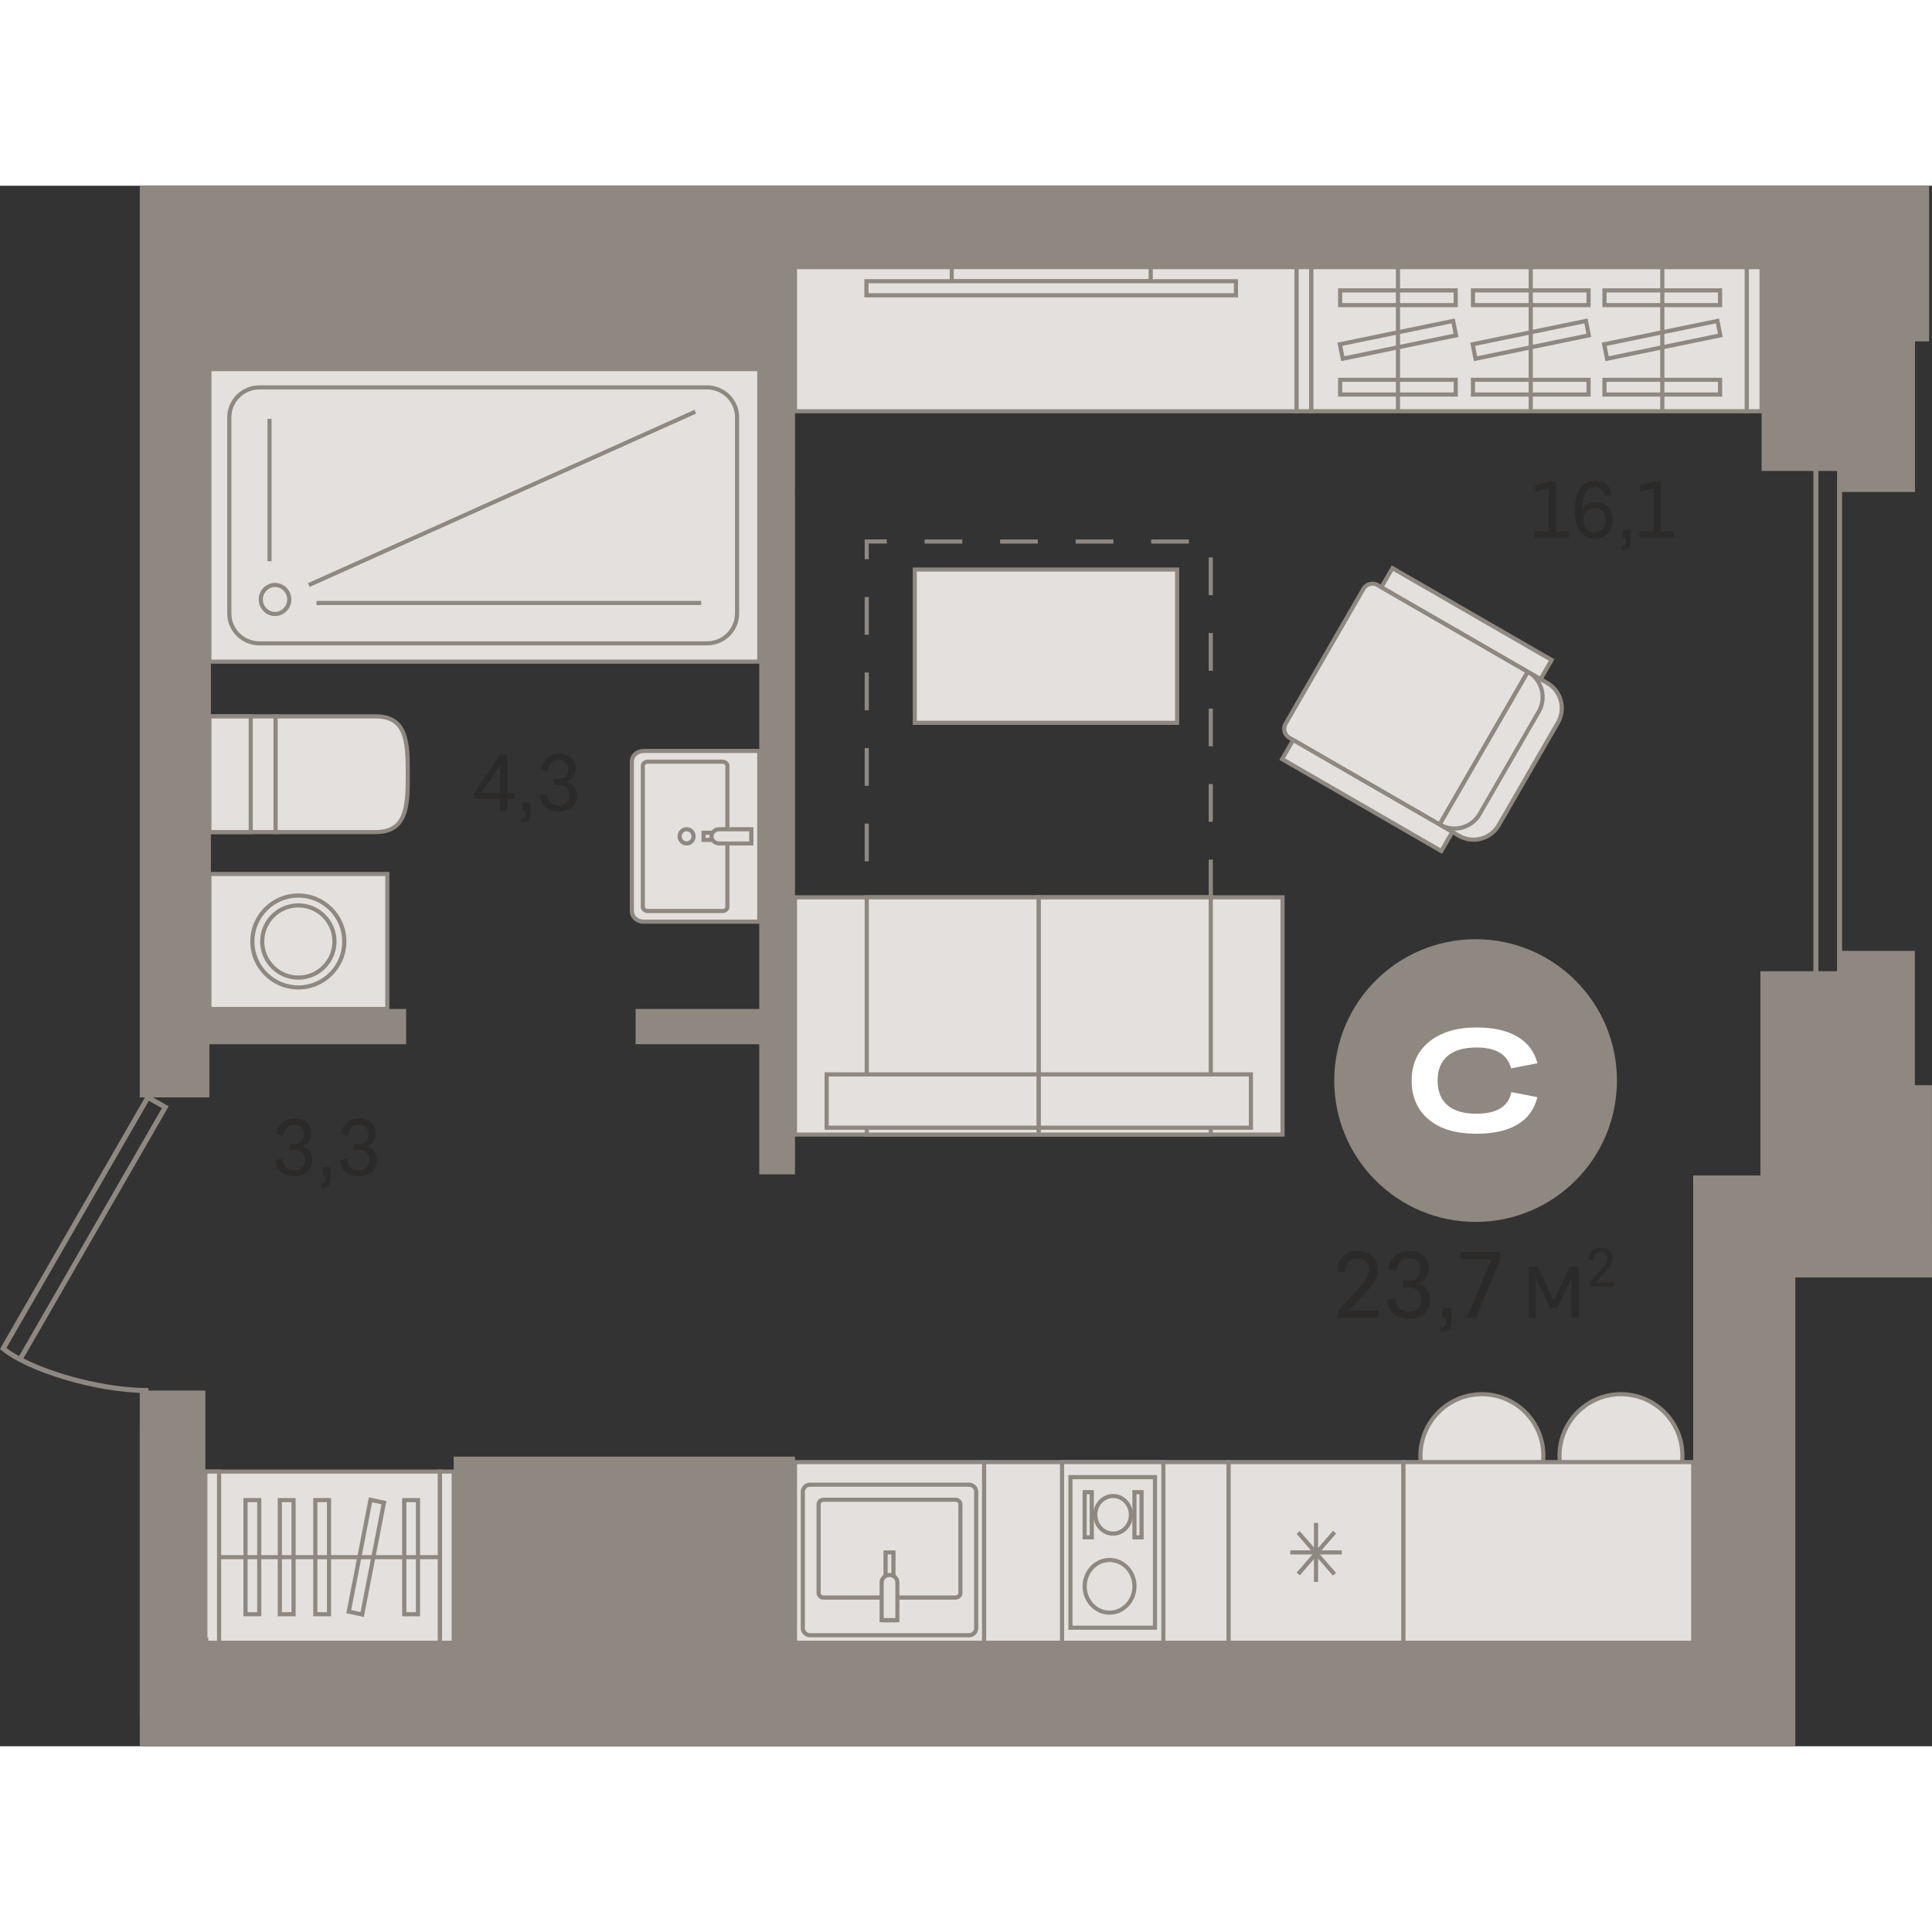 <?xml version="1.0" encoding="utf-8"?>
<!-- Generator: Adobe Illustrator 24.1.2, SVG Export Plug-In . SVG Version: 6.00 Build 0)  -->
<svg version="1.1" id="Слой_1" xmlns="http://www.w3.org/2000/svg" xmlns:xlink="http://www.w3.org/1999/xlink" x="0px" y="0px"
	 viewBox="0 0 4334.2 3500.8" style="enable-background:new 0 0 4334.2 3500.8;" xml:space="preserve" width="200" height="200">
<rect x="0" y="0" width="4334.2" height="3500.8" fill="#333333" stroke="none"/>
<g>
	<rect x="2941.5" y="182.6" style="fill-rule:evenodd;clip-rule:evenodd;fill:#E3E0DD;" width="977.4" height="323.3"/>
	<path style="fill-rule:evenodd;clip-rule:evenodd;fill:#8F8880;" d="M2946.1,501.2h968.1v-314h-968.1V501.2L2946.1,501.2z
		 M3923.5,510.5h-986.6V177.9h986.6V510.5z"/>
	<rect x="3918.9" y="182.6" style="fill-rule:evenodd;clip-rule:evenodd;fill:#E3E0DD;" width="33" height="323.3"/>
	<path style="fill-rule:evenodd;clip-rule:evenodd;fill:#8F8880;" d="M3923.5,501.3h23.7V187.2h-23.7V501.3L3923.5,501.3z
		 M3956.5,510.5h-42.3V177.9h42.3V510.5z"/>
	<rect x="2908.5" y="182.6" style="fill-rule:evenodd;clip-rule:evenodd;fill:#E3E0DD;" width="33" height="323.3"/>
	<path style="fill-rule:evenodd;clip-rule:evenodd;fill:#8F8880;" d="M2913.1,501.3h23.7V187.2h-23.7V501.3L2913.1,501.3z
		 M2946.1,510.5h-42.3V177.9h42.3V510.5z"/>
	<rect x="3304.4" y="234.8" style="fill-rule:evenodd;clip-rule:evenodd;fill:#E3E0DD;" width="259.3" height="33"/>
	<path style="fill-rule:evenodd;clip-rule:evenodd;fill:#8F8880;" d="M3309.1,263.2h250v-23.8h-250V263.2L3309.1,263.2z
		 M3568.4,272.4h-268.6v-42.3h268.6V272.4z"/>
	<rect x="3599.5" y="234.8" style="fill-rule:evenodd;clip-rule:evenodd;fill:#E3E0DD;" width="259.3" height="33"/>
	<path style="fill-rule:evenodd;clip-rule:evenodd;fill:#8F8880;" d="M3604.1,263.2h250v-23.8h-250V263.2L3604.1,263.2z
		 M3863.4,272.4h-268.6v-42.3h268.6V272.4z"/>
	<rect x="3006.5" y="234.8" style="fill-rule:evenodd;clip-rule:evenodd;fill:#E3E0DD;" width="259.3" height="33"/>
	<path style="fill-rule:evenodd;clip-rule:evenodd;fill:#8F8880;" d="M3011.1,263.2h250v-23.8h-250V263.2L3011.1,263.2z
		 M3270.4,272.4h-268.6v-42.3h268.6V272.4z"/>
	<rect x="3304.4" y="435.3" style="fill-rule:evenodd;clip-rule:evenodd;fill:#E3E0DD;" width="259.3" height="33"/>
	<path style="fill-rule:evenodd;clip-rule:evenodd;fill:#8F8880;" d="M3309.1,463.7h250v-23.8h-250V463.7L3309.1,463.7z M3568.4,473
		h-268.6v-42.2h268.6V473z"/>
	<rect x="3599.5" y="435.3" style="fill-rule:evenodd;clip-rule:evenodd;fill:#E3E0DD;" width="259.3" height="33"/>
	<path style="fill-rule:evenodd;clip-rule:evenodd;fill:#8F8880;" d="M3604.1,463.7h250v-23.8h-250V463.7L3604.1,463.7z M3863.4,473
		h-268.6v-42.2h268.6V473z"/>
	<rect x="3006.5" y="435.3" style="fill-rule:evenodd;clip-rule:evenodd;fill:#E3E0DD;" width="259.3" height="33"/>
	<path style="fill-rule:evenodd;clip-rule:evenodd;fill:#8F8880;" d="M3011.1,463.7h250v-23.8h-250V463.7L3011.1,463.7z M3270.4,473
		h-268.6v-42.2h268.6V473z"/>
	<polygon style="fill-rule:evenodd;clip-rule:evenodd;fill:#E3E0DD;" points="3303.8,355.6 3310.2,388 3564.4,335.6 3557.9,303.3 	
		"/>
	<path style="fill-rule:evenodd;clip-rule:evenodd;fill:#8F8880;" d="M3309.2,359.2l4.6,23.3l245.1-50.5l-4.6-23.3L3309.2,359.2
		L3309.2,359.2z M3306.6,393.5l-8.3-41.5l263.2-54.2l8.3,41.4L3306.6,393.5z"/>
	<polygon style="fill-rule:evenodd;clip-rule:evenodd;fill:#E3E0DD;" points="3598.8,355.6 3605.3,388 3859.4,335.6 3853,303.3 	"/>
	<path style="fill-rule:evenodd;clip-rule:evenodd;fill:#8F8880;" d="M3604.3,359.2l4.6,23.3L3854,332l-4.6-23.3L3604.3,359.2
		L3604.3,359.2z M3601.6,393.5l-8.3-41.5l263.2-54.2l8.3,41.4L3601.6,393.5z"/>
	<polygon style="fill-rule:evenodd;clip-rule:evenodd;fill:#E3E0DD;" points="3005.9,355.6 3012.3,388 3266.4,335.6 3260,303.3 	"/>
	<path style="fill-rule:evenodd;clip-rule:evenodd;fill:#8F8880;" d="M3011.3,359.2l4.6,23.3L3261,332l-4.6-23.3L3011.3,359.2
		L3011.3,359.2z M3008.7,393.5l-8.3-41.5l263.2-54.2l8.3,41.4L3008.7,393.5z"/>
	<rect x="3429.4" y="182.6" style="fill-rule:evenodd;clip-rule:evenodd;fill:#8F8880;" width="9.3" height="323.3"/>
	<rect x="3724.5" y="182.6" style="fill-rule:evenodd;clip-rule:evenodd;fill:#8F8880;" width="9.3" height="323.3"/>
	<rect x="3131.5" y="182.6" style="fill-rule:evenodd;clip-rule:evenodd;fill:#8F8880;" width="9.3" height="323.3"/>
	<path style="fill-rule:evenodd;clip-rule:evenodd;fill:#E3E0DD;" d="M3362.3,1434.2l132.6-229.7c18-31.2,7.3-71.2-23.9-89.2
		l-0.6-0.3l-42.9-24.7l-197.9,342.8l42.8,24.7l0.6,0.3C3304.3,1476.2,3344.2,1465.5,3362.3,1434.2z"/>
	<path style="fill-rule:evenodd;clip-rule:evenodd;fill:#8F8880;" d="M3235.9,1431.4l38.8,22.5c14.6,8.4,31,10.6,46.6,6.4
		c15.7-4.2,28.7-14.2,36.9-28.3l4,2.3l-4-2.3l132.6-229.7c8.1-14,10.3-30.4,6.1-46.1c-4.2-15.6-14.2-28.7-28.3-36.8l-39.4-22.8
		L3235.9,1431.4L3235.9,1431.4z M3305.6,1471.6c-12.1,0-24.1-3.2-34.8-9.4l-47.4-27.4l2.3-4l200.2-346.8l46.8,27.1
		c16.8,9.7,28.3,24.7,33.2,42.8c4.8,18,2.3,36.9-7,53.1l-132.6,229.7c-9.4,16.2-24.4,27.7-42.5,32.6
		C3317.8,1470.8,3311.7,1471.6,3305.6,1471.6z"/>
	<path style="fill-rule:evenodd;clip-rule:evenodd;fill:#E3E0DD;" d="M3427.5,1090.3l-197.9,342.8l-336.7-194.4
		c-11.3-6.5-15.2-20.9-8.6-32.2l174.3-301.9c6.5-11.3,20.9-15.2,32.2-8.7L3427.5,1090.3z"/>
	<path style="fill-rule:evenodd;clip-rule:evenodd;fill:#8F8880;" d="M3079.1,897.3c-1.6,0-3.3,0.2-4.9,0.7c-4.9,1.3-9,4.4-11.6,8.9
		l-174.3,302c-2.5,4.3-3.2,9.5-1.9,14.4c1.3,4.9,4.5,9,8.8,11.5l332.7,192l193.3-334.8l-332.7-192.1
		C3085.6,898.2,3082.4,897.3,3079.1,897.3L3079.1,897.3z M3231.3,1439.4l-4-2.3l-336.7-194.4c-6.5-3.7-11.2-9.8-13.2-17.1
		c-2-7.3-0.9-14.9,2.8-21.4l174.3-301.9c3.8-6.6,9.9-11.3,17.2-13.2c7.3-1.9,14.8-0.9,21.4,2.9l340.7,196.7l-2.3,4L3231.3,1439.4z"
		/>
	<path style="fill-rule:evenodd;clip-rule:evenodd;fill:#E3E0DD;" d="M3319.4,1409.5l132.6-229.7c18-31.2,7.3-71.2-23.9-89.2
		l-0.6-0.3l-197.9,342.8l0.6,0.3C3261.4,1451.5,3301.4,1440.7,3319.4,1409.5z"/>
	<path style="fill-rule:evenodd;clip-rule:evenodd;fill:#8F8880;" d="M3236,1431.2c28.7,14,63.4,3.6,79.4-24l132.6-229.7
		c16.1-27.8,7.5-63.2-18.8-80.8L3236,1431.2L3236,1431.2z M3262.7,1446.8c-11.8,0-23.8-3-34.8-9.4l-4-2.3l1.7-4.4l200.3-346.9l4,2.5
		c33.9,19.6,45.3,62.4,26.1,95.8l-132.7,229.7l-4-2.3l4,2.3C3310.5,1434.2,3286.9,1446.8,3262.7,1446.8z"/>
	
		<rect x="3042.5" y="1161.7" transform="matrix(0.5 -0.866 0.866 0.5 349.225 3340.616)" style="fill-rule:evenodd;clip-rule:evenodd;fill:#E3E0DD;" width="49.5" height="412.4"/>
	<path style="fill-rule:evenodd;clip-rule:evenodd;fill:#8F8880;" d="M2882.6,1284.5l349.1,201.6l20.1-34.8l-349.1-201.6
		L2882.6,1284.5L2882.6,1284.5z M3235.1,1498.8l-4-2.3L2870,1288l29.4-50.9l4,2.3l361.1,208.5L3235.1,1498.8z"/>
	
		<rect x="3265.2" y="776.1" transform="matrix(0.5 -0.866 0.866 0.5 794.187 3340.122)" style="fill-rule:evenodd;clip-rule:evenodd;fill:#E3E0DD;" width="49.5" height="412.4"/>
	<path style="fill-rule:evenodd;clip-rule:evenodd;fill:#8F8880;" d="M3105.3,898.9l349.1,201.5l20.1-34.8l-349.1-201.5
		L3105.3,898.9L3105.3,898.9z M3457.8,1113.1l-4-2.3l-361.1-208.4l29.4-50.9l4,2.3l361.1,208.4L3457.8,1113.1z"/>
	<rect x="2052.2" y="861" style="fill-rule:evenodd;clip-rule:evenodd;fill:#E3E0DD;" width="588.5" height="343.8"/>
	<path style="fill-rule:evenodd;clip-rule:evenodd;fill:#8F8880;" d="M2056.8,1200.2h579.3V865.6h-579.3V1200.2L2056.8,1200.2z
		 M2645.4,1209.5h-597.8V856.4h597.8V1209.5z"/>
	<rect x="2207.6" y="2863.3" style="fill-rule:evenodd;clip-rule:evenodd;fill:#E3E0DD;" width="548.6" height="405.3"/>
	<path style="fill-rule:evenodd;clip-rule:evenodd;fill:#8F8880;" d="M2212.2,3264h539.4v-396.1h-539.4V3264L2212.2,3264z
		 M2760.9,3273.2H2203v-414.5h557.9V3273.2z"/>
	<rect x="720.2" style="fill-rule:evenodd;clip-rule:evenodd;fill:#8F8880;" width="308.8" height="0.5"/>
	<rect x="2382.5" y="2863.3" style="fill-rule:evenodd;clip-rule:evenodd;fill:#E3E0DD;" width="227.4" height="405.3"/>
	<path style="fill-rule:evenodd;clip-rule:evenodd;fill:#8F8880;" d="M2387.2,3264h218.1v-396.1h-218.1V3264L2387.2,3264z
		 M2614.5,3273.2h-236.6v-414.5h236.6V3273.2z"/>
	<rect x="2401.4" y="2897.1" style="fill-rule:evenodd;clip-rule:evenodd;fill:#E3E0DD;" width="189.7" height="337.8"/>
	<path style="fill-rule:evenodd;clip-rule:evenodd;fill:#8F8880;" d="M2406,3230.2h180.4v-328.5H2406V3230.2L2406,3230.2z
		 M2595.7,3239.4h-198.9v-347h198.9V3239.4z"/>
	<path style="fill-rule:evenodd;clip-rule:evenodd;fill:#E3E0DD;" d="M2433.3,3142c0-32.6,25-59.1,55.9-59.1
		c30.8,0,55.8,26.5,55.8,59.1c0,32.6-25,59.1-55.8,59.1C2458.3,3201.1,2433.3,3174.6,2433.3,3142z"/>
	<path style="fill-rule:evenodd;clip-rule:evenodd;fill:#8F8880;" d="M2489.2,3087.5c-28.2,0-51.2,24.4-51.2,54.5
		c0,30.1,23,54.5,51.2,54.5c28.2,0,51.2-24.4,51.2-54.5C2540.4,3111.9,2517.4,3087.5,2489.2,3087.5L2489.2,3087.5z M2489.2,3205.7
		c-33.4,0-60.5-28.6-60.5-63.7c0-35.2,27.1-63.7,60.5-63.7c33.4,0,60.5,28.6,60.5,63.7C2549.6,3177.1,2522.5,3205.7,2489.2,3205.7z"
		/>
	<path style="fill-rule:evenodd;clip-rule:evenodd;fill:#E3E0DD;" d="M2457.2,2981.5c0-23.3,17.9-42.2,39.9-42.2
		c22,0,39.9,18.9,39.9,42.2c0,23.3-17.9,42.2-39.9,42.2C2475.1,3023.7,2457.2,3004.8,2457.2,2981.5z"/>
	<path style="fill-rule:evenodd;clip-rule:evenodd;fill:#8F8880;" d="M2497.1,2943.9c-19.4,0-35.3,16.9-35.3,37.6
		c0,20.7,15.8,37.6,35.3,37.6c19.4,0,35.3-16.9,35.3-37.6C2532.4,2960.8,2516.6,2943.9,2497.1,2943.9L2497.1,2943.9z M2497.1,3028.4
		c-24.6,0-44.5-21-44.5-46.8c0-25.8,20-46.8,44.5-46.8s44.5,21,44.5,46.8C2541.7,3007.4,2521.7,3028.4,2497.1,3028.4z"/>
	<rect x="2545" y="2930.8" style="fill-rule:evenodd;clip-rule:evenodd;fill:#E3E0DD;" width="16" height="101.3"/>
	<path style="fill-rule:evenodd;clip-rule:evenodd;fill:#8F8880;" d="M2549.6,3027.6h6.7v-92.1h-6.7V3027.6L2549.6,3027.6z
		 M2565.6,3036.8h-25.2v-110.6h25.2V3036.8z"/>
	<rect x="2433.3" y="2930.8" style="fill-rule:evenodd;clip-rule:evenodd;fill:#E3E0DD;" width="16" height="101.3"/>
	<path style="fill-rule:evenodd;clip-rule:evenodd;fill:#8F8880;" d="M2437.9,3027.6h6.7v-92.1h-6.7V3027.6L2437.9,3027.6z
		 M2453.9,3036.8h-25.2v-110.6h25.2V3036.8z"/>
	<rect x="1783.4" y="182.6" style="fill-rule:evenodd;clip-rule:evenodd;fill:#E3E0DD;" width="1125.1" height="323.3"/>
	<path style="fill-rule:evenodd;clip-rule:evenodd;fill:#8F8880;" d="M1788.1,501.3h1115.8V187.2H1788.1V501.3L1788.1,501.3z
		 M2913.1,510.5H1778.8V177.9h1134.3V510.5z"/>
	<rect x="2135.1" y="182.6" style="fill-rule:evenodd;clip-rule:evenodd;fill:#E3E0DD;" width="446.4" height="31.6"/>
	<path style="fill-rule:evenodd;clip-rule:evenodd;fill:#8F8880;" d="M2139.7,209.5h437.1v-22.4h-437.1V209.5L2139.7,209.5z
		 M2586.1,218.8h-455.6v-40.8h455.6V218.8z"/>
	<rect x="1943.8" y="214.2" style="fill-rule:evenodd;clip-rule:evenodd;fill:#E3E0DD;" width="829" height="31.6"/>
	<path style="fill-rule:evenodd;clip-rule:evenodd;fill:#8F8880;" d="M1948.4,241.1h819.7v-22.4h-819.7V241.1L1948.4,241.1z
		 M2777.4,250.4h-838.3v-40.8h838.3V250.4z"/>
	<rect x="1165.3" style="fill-rule:evenodd;clip-rule:evenodd;fill:#8F8880;" width="268.9" height="0.4"/>
	<rect x="1165.3" style="fill-rule:evenodd;clip-rule:evenodd;fill:#8F8880;" width="268.9" height="0.4"/>
	<rect x="2756.2" y="2863.3" style="fill-rule:evenodd;clip-rule:evenodd;fill:#E3E0DD;" width="392.2" height="405.3"/>
	<path style="fill-rule:evenodd;clip-rule:evenodd;fill:#8F8880;" d="M2760.9,3264h383v-396.1h-383V3264L2760.9,3264z
		 M3153.1,3273.2h-401.5v-414.5h401.5V3273.2z"/>
	<rect x="2894.7" y="3061.3" style="fill-rule:evenodd;clip-rule:evenodd;fill:#8F8880;" width="115.3" height="9.2"/>
	<rect x="2947.7" y="2999.7" style="fill-rule:evenodd;clip-rule:evenodd;fill:#8F8880;" width="9.3" height="132.5"/>
	
		<rect x="2890.2" y="3061.3" transform="matrix(0.656 -0.755 0.755 0.656 -1298.35 3285.121)" style="fill-rule:evenodd;clip-rule:evenodd;fill:#8F8880;" width="124.2" height="9.3"/>
	
		<rect x="2947.7" y="3003.9" transform="matrix(0.755 -0.656 0.656 0.755 -1287.356 2689.958)" style="fill-rule:evenodd;clip-rule:evenodd;fill:#8F8880;" width="9.3" height="124.2"/>
	<rect x="1783.4" y="2863.3" style="fill-rule:evenodd;clip-rule:evenodd;fill:#E3E0DD;" width="424.2" height="405.3"/>
	<path style="fill-rule:evenodd;clip-rule:evenodd;fill:#8F8880;" d="M1788.1,3264H2203v-396.1h-414.9V3264L1788.1,3264z
		 M2212.3,3273.2h-433.5v-414.5h433.5V3273.2z"/>
	<path style="fill-rule:evenodd;clip-rule:evenodd;fill:#E3E0DD;" d="M1817.4,2914h356.2c9,0,16.3,7,16.3,15.6v306.6
		c0,8.6-7.3,15.6-16.3,15.6h-356.2c-9,0-16.3-7-16.3-15.6v-306.6C1801.1,2920.9,1808.4,2914,1817.4,2914z"/>
	<path style="fill-rule:evenodd;clip-rule:evenodd;fill:#8F8880;" d="M1817.4,2918.6c-6.4,0-11.7,4.9-11.7,10.9v306.6
		c0,6.1,5.2,11,11.7,11h356.2c6.4,0,11.7-4.9,11.7-11v-306.6c0-6-5.2-10.9-11.7-10.9H1817.4L1817.4,2918.6z M2173.6,3256.4h-356.2
		c-11.6,0-21-9.1-21-20.2v-306.6c0-11.1,9.4-20.2,21-20.2h356.2c11.6,0,21,9.1,21,20.2v306.6
		C2194.6,3247.3,2185.2,3256.4,2173.6,3256.4z"/>
	<path style="fill-rule:evenodd;clip-rule:evenodd;fill:#E3E0DD;" d="M1847.4,3167.3h296.2c6.1,0,11-4.7,11-10.5v-198.6
		c0-5.8-4.9-10.5-11-10.5h-296.2c-6.1,0-11,4.7-11,10.5v198.6C1836.5,3162.6,1841.4,3167.3,1847.4,3167.3z"/>
	<path style="fill-rule:evenodd;clip-rule:evenodd;fill:#8F8880;" d="M1847.4,2952.3c-3.5,0-6.3,2.6-6.3,5.9v198.5
		c0,3.3,2.8,5.9,6.3,5.9h296.2c3.5,0,6.4-2.6,6.4-5.9v-198.5c0-3.3-2.8-5.9-6.4-5.9H1847.4L1847.4,2952.3z M2143.6,3171.9h-296.2
		c-8.6,0-15.6-6.8-15.6-15.1v-198.5c0-8.3,7-15.1,15.6-15.1h296.2c8.6,0,15.6,6.8,15.6,15.1v198.5
		C2159.2,3165.1,2152.2,3171.9,2143.6,3171.9z"/>
	<rect x="1986.7" y="3066" style="fill-rule:evenodd;clip-rule:evenodd;fill:#E3E0DD;" width="17.7" height="152"/>
	<path style="fill-rule:evenodd;clip-rule:evenodd;fill:#8F8880;" d="M1991.3,3213.3h8.4v-142.8h-8.4V3213.3L1991.3,3213.3z
		 M2009,3222.6h-27v-161.2h27V3222.6z"/>
	<path style="fill-rule:evenodd;clip-rule:evenodd;fill:#E3E0DD;" d="M1995.3,3116.6h0.4c9.7,0,17.5,7.5,17.5,16.7v84.6h-35.3v-84.6
		C1977.8,3124.1,1985.7,3116.6,1995.3,3116.6z"/>
	<path style="fill-rule:evenodd;clip-rule:evenodd;fill:#8F8880;" d="M1982.5,3213.3h26.1v-80c0-6.7-5.8-12.1-12.9-12.1h-0.3
		c-7.1,0-12.9,5.4-12.9,12.1V3213.3L1982.5,3213.3z M2017.8,3222.6h-44.6v-89.2c0-11.8,9.9-21.4,22.1-21.4h0.3
		c12.2,0,22.1,9.6,22.1,21.4V3222.6z"/>
	<polygon style="fill-rule:evenodd;clip-rule:evenodd;fill:#8F8880;" points="4334.2,2320.9 4334.2,2449 4027.6,2449 4027.6,3500.8 
		313.6,3500.8 313.6,2779.7 354.5,2779.7 354.5,3351.9 3906,3351.9 3906,2458.7 3906,2320.9 4100,2320.9 	"/>
	<path style="fill-rule:evenodd;clip-rule:evenodd;fill:#8F8880;" d="M4079.4,1878.9h41.8V474.2h-41.8V1878.9L4079.4,1878.9z
		 M4132.4,1890.2h-64.3V462.9h64.3V1890.2z"/>
	<path style="fill-rule:evenodd;clip-rule:evenodd;fill:#E3E0DD;" d="M1417.5,1291.6v335.8c0,13,11.8,23.6,26.4,23.6h259.4v-383
		h-259.4C1429.3,1268,1417.5,1278.6,1417.5,1291.6z"/>
	<path style="fill-rule:evenodd;clip-rule:evenodd;fill:#8F8880;" d="M1443.9,1272.7c-12,0-21.8,8.5-21.8,18.9v335.8
		c0,10.4,9.8,18.9,21.8,18.9h254.8v-373.7H1443.9L1443.9,1272.7z M1707.9,1655.6h-264c-17.1,0-31-12.6-31-28.2v-335.8
		c0-15.6,13.9-28.2,31-28.2h264V1655.6z"/>
	<path style="fill-rule:evenodd;clip-rule:evenodd;fill:#E3E0DD;" d="M1631.8,1617.6v-316.2c0-5.2-5-9.5-11.1-9.5h-167.5
		c-6.1,0-11.1,4.2-11.1,9.5v316.2c0,5.2,5,9.5,11.1,9.5h167.5C1626.9,1627.1,1631.8,1622.8,1631.8,1617.6z"/>
	<path style="fill-rule:evenodd;clip-rule:evenodd;fill:#8F8880;" d="M1453.2,1296.6c-3.5,0-6.5,2.2-6.5,4.9v316.1
		c0,2.6,2.9,4.9,6.5,4.9h167.5c3.5,0,6.5-2.2,6.5-4.9v-316.1c0-2.6-2.9-4.9-6.5-4.9H1453.2L1453.2,1296.6z M1620.7,1631.7h-167.5
		c-8.7,0-15.7-6.3-15.7-14.1v-316.1c0-7.8,7-14.1,15.7-14.1h167.5c8.7,0,15.7,6.3,15.7,14.1v316.1
		C1636.5,1625.4,1629.4,1631.7,1620.7,1631.7z"/>
	<rect x="1578.3" y="1451.5" style="fill-rule:evenodd;clip-rule:evenodd;fill:#E3E0DD;" width="107.2" height="16"/>
	<path style="fill-rule:evenodd;clip-rule:evenodd;fill:#8F8880;" d="M1582.9,1462.9h97.9v-6.8h-97.9V1462.9L1582.9,1462.9z
		 M1690.1,1472.1h-116.4v-25.2h116.4V1472.1z"/>
	<path style="fill-rule:evenodd;clip-rule:evenodd;fill:#E3E0DD;" d="M1596.1,1459.7v-0.3c0-8.7,7.9-15.8,17.7-15.8h71.6v31.9h-71.6
		C1604,1475.5,1596.1,1468.4,1596.1,1459.7z"/>
	<path style="fill-rule:evenodd;clip-rule:evenodd;fill:#8F8880;" d="M1613.8,1448.2c-7.2,0-13.1,5-13.1,11.2v0.4
		c0,6.1,5.8,11.2,13.1,11.2h67v-22.7H1613.8L1613.8,1448.2z M1690.1,1480.1h-76.2c-12.3,0-22.3-9.1-22.3-20.4v-0.4
		c0-11.2,10-20.4,22.3-20.4h76.2V1480.1z"/>
	<path style="fill-rule:evenodd;clip-rule:evenodd;fill:#E3E0DD;" d="M1540.3,1443.6c-8.6,0-15.6,7.1-15.6,16
		c0,8.8,7,15.9,15.6,15.9c8.6,0,15.6-7.1,15.6-15.9C1555.9,1450.7,1548.9,1443.6,1540.3,1443.6z"/>
	<path style="fill-rule:evenodd;clip-rule:evenodd;fill:#8F8880;" d="M1540.3,1448.2c-6.1,0-11,5.1-11,11.3s4.9,11.3,11,11.3
		c6.1,0,11-5.1,11-11.3S1546.4,1448.2,1540.3,1448.2L1540.3,1448.2z M1540.3,1480.1c-11.2,0-20.3-9.2-20.3-20.6
		c0-11.3,9.1-20.6,20.3-20.6c11.2,0,20.3,9.2,20.3,20.6C1560.6,1470.9,1551.5,1480.1,1540.3,1480.1z"/>
	<rect x="469.7" y="411.3" style="fill-rule:evenodd;clip-rule:evenodd;fill:#E3E0DD;" width="1233.6" height="656.3"/>
	<path style="fill-rule:evenodd;clip-rule:evenodd;fill:#8F8880;" d="M474.4,1063h1224.3V416H474.4V1063L474.4,1063z M1707.9,1072.2
		H465.1V406.7h1242.8V1072.2z"/>
	<path style="fill-rule:evenodd;clip-rule:evenodd;fill:#E3E0DD;" d="M514.5,959.6V519.4c0-37,30.2-67,67.5-67h1004
		c37.3,0,67.5,30,67.5,67v440.2c0,37-30.2,67-67.5,67H582C544.7,1026.6,514.5,996.6,514.5,959.6z"/>
	<path style="fill-rule:evenodd;clip-rule:evenodd;fill:#8F8880;" d="M582,457c-34.7,0-62.9,28-62.9,62.4v440.2
		c0,34.4,28.2,62.4,62.9,62.4h1004c34.7,0,62.9-28,62.9-62.4V519.4c0-34.4-28.2-62.4-62.9-62.4H582L582,457z M1586,1031.2H582
		c-39.8,0-72.2-32.1-72.2-71.6V519.4c0-39.5,32.4-71.6,72.2-71.6h1004c39.8,0,72.2,32.1,72.2,71.6v440.2
		C1658.2,999.1,1625.8,1031.2,1586,1031.2z"/>
	<path style="fill-rule:evenodd;clip-rule:evenodd;fill:#E3E0DD;" d="M617,895.6c17.6,0,31.9,14.6,31.9,32.5
		c0,18-14.3,32.5-31.9,32.5c-17.6,0-31.9-14.6-31.9-32.5C585,910.1,599.3,895.6,617,895.6z"/>
	<path style="fill-rule:evenodd;clip-rule:evenodd;fill:#8F8880;" d="M617,900.2c-15.1,0-27.3,12.5-27.3,27.9
		c0,15.4,12.2,28,27.3,28c15,0,27.3-12.6,27.3-28C644.3,912.7,632,900.2,617,900.2L617,900.2z M617,965.3
		c-20.2,0-36.6-16.7-36.6-37.2c0-20.5,16.4-37.1,36.6-37.1c20.1,0,36.6,16.7,36.6,37.1C653.6,948.6,637.1,965.3,617,965.3z"/>
	<rect x="709.9" y="931.4" style="fill-rule:evenodd;clip-rule:evenodd;fill:#8F8880;" width="863.1" height="9.2"/>
	<rect x="600.1" y="523" style="fill-rule:evenodd;clip-rule:evenodd;fill:#8F8880;" width="9.2" height="319.3"/>
	
		<rect x="651.5" y="697.2" transform="matrix(0.912 -0.409 0.409 0.912 -188.488 522.207)" style="fill-rule:evenodd;clip-rule:evenodd;fill:#8F8880;" width="950.7" height="9.2"/>
	<rect x="460.7" y="2884.6" style="fill-rule:evenodd;clip-rule:evenodd;fill:#E3E0DD;" width="526.4" height="384"/>
	<path style="fill-rule:evenodd;clip-rule:evenodd;fill:#8F8880;" d="M465.3,3264h517.1v-374.8H465.3V3264L465.3,3264z
		 M991.7,3273.2H456V2880h535.7V3273.2z"/>
	<rect x="460.7" y="2884.6" style="fill-rule:evenodd;clip-rule:evenodd;fill:#E3E0DD;" width="30.8" height="384"/>
	<path style="fill-rule:evenodd;clip-rule:evenodd;fill:#8F8880;" d="M465.3,3264h21.5v-374.8h-21.5V3264L465.3,3264z M496.1,3273.2
		H456V2880h40.1V3273.2z"/>
	<rect x="987.1" y="2884.6" style="fill-rule:evenodd;clip-rule:evenodd;fill:#E3E0DD;" width="30.8" height="384"/>
	<path style="fill-rule:evenodd;clip-rule:evenodd;fill:#8F8880;" d="M991.7,3264h21.5v-374.8h-21.5V3264L991.7,3264z
		 M1022.5,3273.2h-40.1V2880h40.1V3273.2z"/>
	<rect x="550.8" y="2948.6" style="fill-rule:evenodd;clip-rule:evenodd;fill:#E3E0DD;" width="30.8" height="256"/>
	<path style="fill-rule:evenodd;clip-rule:evenodd;fill:#8F8880;" d="M555.4,3200h21.5v-246.8h-21.5V3200L555.4,3200z M586.2,3209.2
		h-40.1V2944h40.1V3209.2z"/>
	<rect x="627.8" y="2948.6" style="fill-rule:evenodd;clip-rule:evenodd;fill:#E3E0DD;" width="30.8" height="256"/>
	<path style="fill-rule:evenodd;clip-rule:evenodd;fill:#8F8880;" d="M632.4,3200h21.5v-246.8h-21.5V3200L632.4,3200z M663.2,3209.2
		h-40.1V2944h40.1V3209.2z"/>
	<rect x="707.4" y="2948.6" style="fill-rule:evenodd;clip-rule:evenodd;fill:#E3E0DD;" width="30.8" height="256"/>
	<path style="fill-rule:evenodd;clip-rule:evenodd;fill:#8F8880;" d="M712,3200h21.5v-246.8H712V3200L712,3200z M742.8,3209.2h-40.1
		V2944h40.1V3209.2z"/>
	<rect x="906.9" y="2948.6" style="fill-rule:evenodd;clip-rule:evenodd;fill:#E3E0DD;" width="30.8" height="256"/>
	<path style="fill-rule:evenodd;clip-rule:evenodd;fill:#8F8880;" d="M911.6,3200h21.5v-246.8h-21.5V3200L911.6,3200z M942.3,3209.2
		h-40.1V2944h40.1V3209.2z"/>
	<polygon style="fill-rule:evenodd;clip-rule:evenodd;fill:#E3E0DD;" points="812.5,3205.3 782.3,3198.9 831.2,2948 861.4,2954.3 	
		"/>
	<path style="fill-rule:evenodd;clip-rule:evenodd;fill:#8F8880;" d="M787.8,3195.3l21.1,4.4l47-241.8l-21.1-4.4L787.8,3195.3
		L787.8,3195.3z M816.2,3210.7l-39.3-8.2l50.6-260l39.3,8.2L816.2,3210.7z"/>
	<rect x="491.5" y="3072" style="fill-rule:evenodd;clip-rule:evenodd;fill:#8F8880;" width="495.6" height="9.2"/>
	<path style="fill-rule:evenodd;clip-rule:evenodd;fill:#E3E0DD;" d="M3324.5,2986.7c-76.1,0-137.8-61.7-137.8-137.8
		c0-76.1,61.7-137.8,137.8-137.8c76.1,0,137.8,61.7,137.8,137.8C3462.3,2924.9,3400.6,2986.7,3324.5,2986.7z"/>
	<path style="fill-rule:evenodd;clip-rule:evenodd;fill:#8F8880;" d="M3324.5,2715.6c-73.5,0-133.2,59.8-133.2,133.2
		c0,73.4,59.7,133.2,133.2,133.2c73.5,0,133.2-59.8,133.2-133.2C3457.7,2775.4,3398,2715.6,3324.5,2715.6L3324.5,2715.6z
		 M3324.5,2991.3c-78.6,0-142.5-63.9-142.5-142.4c0-78.6,63.9-142.5,142.5-142.5c78.5,0,142.5,63.9,142.5,142.5
		C3467,2927.4,3403.1,2991.3,3324.5,2991.3z"/>
	<path style="fill-rule:evenodd;clip-rule:evenodd;fill:#E3E0DD;" d="M3636.4,2986.7c-76.1,0-137.8-61.7-137.8-137.8
		c0-76.1,61.7-137.8,137.8-137.8c76.1,0,137.8,61.7,137.8,137.8C3774.3,2924.9,3712.6,2986.7,3636.4,2986.7z"/>
	<path style="fill-rule:evenodd;clip-rule:evenodd;fill:#8F8880;" d="M3636.4,2715.6c-73.4,0-133.2,59.8-133.2,133.2
		c0,73.4,59.7,133.2,133.2,133.2c73.5,0,133.2-59.8,133.2-133.2C3769.6,2775.4,3709.9,2715.6,3636.4,2715.6L3636.4,2715.6z
		 M3636.4,2991.3c-78.5,0-142.4-63.9-142.4-142.4c0-78.6,63.9-142.5,142.4-142.5c78.6,0,142.5,63.9,142.5,142.5
		C3778.9,2927.4,3715,2991.3,3636.4,2991.3z"/>
	<rect x="3148.5" y="2863.3" style="fill-rule:evenodd;clip-rule:evenodd;fill:#E3E0DD;" width="650.1" height="405.3"/>
	<path style="fill-rule:evenodd;clip-rule:evenodd;fill:#8F8880;" d="M3153.1,3264h640.8v-396.1h-640.8V3264L3153.1,3264z
		 M3803.2,3273.2h-659.4v-414.5h659.4V3273.2z"/>
	<path style="fill-rule:evenodd;clip-rule:evenodd;fill:#2B2A29;" d="M845.5,2186.1c0,11.3-3.6,20.1-10.9,26.5
		c-7.3,6.4-16.9,9.5-29.1,9.5c-12.1,0-21.9-3-29.4-8.9c-7.5-5.9-12-15.1-13.4-27.5l15.8-2.9c2,17,10.9,25.6,26.6,25.6
		c7.4,0,13.2-2,17.4-6.1c4.1-4.1,6.2-9.8,6.2-17.1c0-7.2-1.9-12.7-5.8-16.6c-3.8-3.9-9.4-5.9-16.7-5.9h-12.4v-13.5h12.2
		c6.5,0,11.6-1.9,15.2-5.7c3.6-3.8,5.5-9.2,5.5-16.1c0-6.6-1.9-11.8-5.7-15.5c-3.8-3.7-9.2-5.6-16.3-5.6c-6.6,0-12,2.1-16.3,6.3
		c-4.3,4.2-6.9,10.3-8,18.4l-15.5-3.2c1.6-11,5.9-19.7,13-25.9c7.1-6.2,16.3-9.4,27.5-9.4c11.5,0,20.6,2.9,27.4,8.6
		c6.7,5.8,10.1,13.7,10.1,23.8c0,7.6-1.6,13.9-5,19.1c-3.3,5.2-8.1,8.9-14.3,11.2C838.3,2159.7,845.5,2170,845.5,2186.1
		L845.5,2186.1z M724.2,2202h17.3v22.9c0,8.8-1.6,14.8-4.7,18.1c-3.1,3.3-8.3,5-15.7,5.1l-0.9-9.5c4.2,0,7.1-0.8,8.6-2.4
		c1.6-1.6,2.3-4.9,2.3-9.8v-5.9h-7V2202L724.2,2202z M700.6,2186.1c0,11.3-3.6,20.1-10.9,26.5c-7.3,6.4-17,9.5-29.1,9.5
		c-12.1,0-21.9-3-29.4-8.9c-7.5-5.9-12-15.1-13.4-27.5l15.8-2.9c2,17,10.9,25.6,26.6,25.6c7.4,0,13.2-2,17.4-6.1
		c4.1-4.1,6.2-9.8,6.2-17.1c0-7.2-1.9-12.7-5.8-16.6c-3.8-3.9-9.4-5.9-16.8-5.9H649v-13.5h12.2c6.5,0,11.6-1.9,15.2-5.7
		c3.7-3.8,5.5-9.2,5.5-16.1c0-6.6-1.9-11.8-5.7-15.5c-3.8-3.7-9.2-5.6-16.3-5.6c-6.6,0-12,2.1-16.3,6.3c-4.3,4.2-6.9,10.3-8,18.4
		l-15.5-3.2c1.6-11,5.9-19.7,13-25.9c7.1-6.2,16.3-9.4,27.5-9.4c11.5,0,20.6,2.9,27.4,8.6c6.7,5.8,10.1,13.7,10.1,23.8
		c0,7.6-1.6,13.9-4.9,19.1c-3.3,5.2-8.1,8.9-14.3,11.2C693.4,2159.7,700.6,2170,700.6,2186.1z"/>
	<path style="fill-rule:evenodd;clip-rule:evenodd;fill:#2B2A29;" d="M1294.1,1367.7c0,11.3-3.6,20.1-10.9,26.5
		c-7.3,6.4-16.9,9.5-29.1,9.5c-12.1,0-21.9-3-29.4-8.9c-7.5-5.9-12-15.1-13.4-27.5l15.8-2.9c2,17,10.9,25.6,26.6,25.6
		c7.4,0,13.2-2,17.4-6.1c4.1-4.1,6.2-9.8,6.2-17.1c0-7.2-1.9-12.7-5.8-16.6c-3.8-3.9-9.4-5.9-16.8-5.9h-12.4v-13.5h12.2
		c6.5,0,11.6-1.9,15.2-5.7c3.6-3.8,5.5-9.2,5.5-16.1c0-6.6-1.9-11.8-5.7-15.5c-3.8-3.7-9.2-5.6-16.3-5.6c-6.6,0-12,2.1-16.3,6.3
		c-4.3,4.2-6.9,10.3-8,18.4l-15.5-3.2c1.6-11.1,5.9-19.7,13-25.9c7.1-6.2,16.3-9.4,27.5-9.4c11.5,0,20.6,2.9,27.4,8.7
		c6.7,5.8,10.1,13.7,10.1,23.8c0,7.6-1.6,13.9-4.9,19.1c-3.3,5.2-8.1,8.9-14.3,11.2C1286.8,1341.3,1294.1,1351.6,1294.1,1367.7
		L1294.1,1367.7z M1172.7,1383.5h17.3v22.8c0,8.8-1.6,14.8-4.7,18.1c-3.1,3.3-8.3,5-15.7,5.1l-0.9-9.5c4.2,0,7.1-0.8,8.6-2.4
		c1.6-1.6,2.3-4.9,2.3-9.8v-5.9h-7V1383.5L1172.7,1383.5z M1080,1361.9h41.9v-62.6L1080,1361.9L1080,1361.9z M1137.6,1401.9H1122
		v-26.6h-58.3v-12.8l58.1-86.6h15.8v86h16.9v13.3h-16.9V1401.9z"/>
	<path style="fill-rule:evenodd;clip-rule:evenodd;fill:#2B2A29;" d="M3677.9,789.7v-14h31.7v-96.8l-30.2,7.2v-14.8l31.1-7.6h15.5
		v112h28.3v14H3677.9L3677.9,789.7z M3640.6,771.4h17.3v22.9c0,8.8-1.6,14.8-4.7,18.1c-3.1,3.3-8.3,5-15.6,5.1l-0.9-9.5
		c4.2,0,7.1-0.8,8.6-2.4c1.6-1.6,2.3-4.9,2.3-9.8v-5.9h-7V771.4L3640.6,771.4z M3577.6,777.8c7.4,0,13.3-2.5,17.7-7.4
		c4.4-4.9,6.6-11.5,6.6-19.8c0-8.5-2.1-15.2-6.4-20.1c-4.3-4.9-10.3-7.3-18.1-7.3c-4.8,0-9.1,1.1-12.9,3.2c-3.8,2.2-6.7,5.1-8.9,8.8
		c-2.2,3.7-3.2,7.9-3.2,12.6c0,9.1,2.3,16.4,6.8,21.8C3563.8,775.1,3569.9,777.8,3577.6,777.8L3577.6,777.8z M3533,728.5
		c0-21.7,3.9-38.2,11.8-49.6c7.9-11.3,19.1-17,33.7-17c9.8,0,18.1,2.7,24.7,8.1c6.6,5.4,11,13.2,13.1,23.4l-15.7,3.2
		c-3-13.8-10.5-20.7-22.5-20.7c-9.2,0-16.2,4.2-21,12.5c-4.7,8.3-7.2,21.1-7.5,38.2c3-5,7.2-9,12.5-12c5.3-2.9,11.5-4.4,18.5-4.4
		c11.4,0,20.5,3.6,27.2,10.7c6.7,7.1,10.1,16.9,10.1,29.3c0,8.4-1.7,15.7-5,21.9c-3.4,6.2-8.1,11-14,14.3c-6,3.4-13.1,5-21.2,5
		c-14.4,0-25.4-5.4-33.1-16.3C3536.8,764.4,3533,748.8,3533,728.5L3533,728.5z M3443.1,789.7v-14h31.7v-96.8l-30.2,7.2v-14.8
		l31.1-7.6h15.5v112h28.3v14H3443.1z"/>
	<path style="fill-rule:evenodd;clip-rule:evenodd;fill:#8F8880;" d="M3627.4,2007.4c0,175.1-142,317.1-317.1,317.1
		c-175.1,0-317.1-142-317.1-317.1c0-175.2,142-317.1,317.1-317.1C3485.4,1690.2,3627.4,1832.2,3627.4,2007.4z"/>
	<path style="fill-rule:evenodd;clip-rule:evenodd;fill:#2C2A28;" d="M3565.8,2460l28-30.1c4.6-4.9,7.8-9.1,9.5-12.6
		c1.8-3.5,2.6-7.1,2.6-10.9c0-4.6-1.3-8.1-3.8-10.6c-2.5-2.5-6.1-3.8-10.6-3.8c-5.1,0-9,1.6-11.9,4.8c-2.9,3.2-4.4,7.8-4.6,13.9
		l-10.9-1.9c0.6-8.5,3.3-15.1,8.2-19.7c4.9-4.6,11.4-6.9,19.6-6.9c8,0,14.2,2.1,18.8,6.4c4.6,4.3,6.8,10,6.8,17.3
		c0,3.6-0.5,7-1.5,10.1c-1,3.1-2.7,6.3-5.1,9.6c-2.4,3.3-5.6,7-9.7,11.3l-21.4,23h39.3v9.6h-53.3V2460L3565.8,2460z M3445.4,2539.6
		H3429v-114.7h20.7l36.1,76.4l35.2-76.4h20.7v114.7h-16.2V2450l-31.4,67.5h-16.5l-32.1-66.9V2539.6L3445.4,2539.6z M3365.5,2408.4
		l-54,131.2h-20.7l55.1-131.2h-69.2V2392h88.8V2408.4L3365.5,2408.4z M3236,2518.1h20.2v26.8c0,10.3-1.8,17.3-5.5,21.2
		c-3.6,3.9-9.8,5.9-18.3,6l-1.1-11.2c4.9,0,8.3-0.9,10.1-2.8c1.8-1.9,2.7-5.7,2.7-11.5v-7h-8.2V2518.1L3236,2518.1z M3208.3,2499.6
		c0,13.2-4.3,23.6-12.8,31c-8.5,7.4-19.9,11.2-34.1,11.2c-14.2,0-25.7-3.5-34.5-10.4c-8.8-7-14-17.7-15.7-32.2l18.6-3.4
		c2.4,20,12.8,29.9,31.2,29.9c8.7,0,15.5-2.4,20.4-7.2c4.9-4.8,7.3-11.5,7.3-20c0-8.4-2.3-14.9-6.7-19.5c-4.5-4.6-11-6.9-19.6-6.9
		h-14.6v-15.8h14.3c7.6,0,13.5-2.2,17.8-6.7c4.3-4.4,6.4-10.7,6.4-18.9c0-7.7-2.2-13.8-6.6-18.1c-4.4-4.4-10.8-6.5-19.1-6.5
		c-7.7,0-14.1,2.5-19.1,7.4c-5,4.9-8.1,12.1-9.4,21.5l-18.1-3.8c1.8-12.9,6.9-23.1,15.2-30.4c8.3-7.3,19.1-11,32.3-11
		c13.5,0,24.2,3.4,32.1,10.1c7.9,6.7,11.8,16,11.8,27.8c0,8.9-1.9,16.3-5.8,22.4c-3.9,6.1-9.4,10.4-16.8,13.1
		C3199.8,2468.6,3208.3,2480.7,3208.3,2499.6L3208.3,2499.6z M3002.1,2523.2l48.1-51.7c7.9-8.4,13.3-15.6,16.3-21.6
		c3-6,4.5-12.2,4.5-18.7c0-7.9-2.1-14-6.4-18.2c-4.3-4.3-10.4-6.4-18.3-6.4c-8.7,0-15.5,2.7-20.5,8.2c-4.9,5.5-7.5,13.4-7.8,23.8
		l-18.8-3.2c1-14.6,5.7-25.9,14-33.7c8.4-7.9,19.6-11.8,33.6-11.8c13.6,0,24.4,3.7,32.2,11c7.8,7.3,11.7,17.2,11.7,29.7
		c0,6.2-0.9,12-2.6,17.3c-1.8,5.3-4.7,10.8-8.8,16.5c-4.1,5.6-9.6,12.1-16.7,19.4l-36.7,39.4h67.5v16.5h-91.5V2523.2z"/>
	<path style="fill-rule:evenodd;clip-rule:evenodd;fill:#FFFFFF;" d="M3166.9,2007.3c0-36.4,13-65.3,39.1-86.8
		c26.1-21.4,61.6-32.2,106.4-32.2c37.8,0,68.3,6.8,91.5,20.5c23.2,13.6,38.3,33.6,45.2,59.8l-59.1,11.4c-8.2-31.2-34-46.8-77.6-46.8
		c-28.6,0-50.3,6.4-65.1,19.1c-14.8,12.7-22.2,31.1-22.2,55.2c0,24.2,7.4,42.6,22.2,55.3c14.8,12.7,36.5,19,65.1,19
		c45.5,0,71.6-16.2,78.3-48.5l58.1,11.3c-6.2,26.9-21,47.4-44.3,61.3c-23.3,13.9-54,20.8-92.1,20.8c-46.1,0-81.8-10.6-107.3-32
		C3179.6,2073.3,3166.9,2044.2,3166.9,2007.3z"/>
	<path style="fill-rule:evenodd;clip-rule:evenodd;fill:#8F8880;" d="M14.5,2607.2c7.7,6.1,17.3,12.2,28.3,18.3l320.3-556.1
		l-29.2-16.7L14.5,2607.2L14.5,2607.2z M333.1,2708.5c-124.3-0.3-276.5-50.8-329.5-95.8l-3.6-3l2.3-4.1l327.4-568.2l48.7,27.7
		l-2.8,4.9l-323,560.7c68.4,34.9,183,66.3,280.5,66.5L333.1,2708.5z"/>
	<rect x="1783.4" y="1596.4" style="fill-rule:evenodd;clip-rule:evenodd;fill:#E3E0DD;" width="546.9" height="532.2"/>
	<path style="fill-rule:evenodd;clip-rule:evenodd;fill:#8F8880;" d="M1788.1,2123.9h537.6V1601h-537.6V2123.9L1788.1,2123.9z
		 M2335,2133.2h-556.2v-541.5H2335V2133.2z"/>
	<rect x="2330.3" y="1596.4" style="fill-rule:evenodd;clip-rule:evenodd;fill:#E3E0DD;" width="546.9" height="532.2"/>
	<path style="fill-rule:evenodd;clip-rule:evenodd;fill:#8F8880;" d="M2335,2123.9h537.6V1601H2335V2123.9L2335,2123.9z
		 M2881.9,2133.2h-556.2v-541.5h556.2V2133.2z"/>
	<rect x="1944.4" y="1596.4" style="fill-rule:evenodd;clip-rule:evenodd;fill:#E3E0DD;" width="385.9" height="532.2"/>
	<path style="fill-rule:evenodd;clip-rule:evenodd;fill:#8F8880;" d="M1949.1,2123.9h376.6V1601h-376.6V2123.9L1949.1,2123.9z
		 M2335,2133.2h-395.2v-541.5H2335V2133.2z"/>
	<rect x="2330.3" y="1596.4" style="fill-rule:evenodd;clip-rule:evenodd;fill:#E3E0DD;" width="385.9" height="532.2"/>
	<path style="fill-rule:evenodd;clip-rule:evenodd;fill:#8F8880;" d="M2335,2123.9h376.6V1601H2335V2123.9L2335,2123.9z
		 M2720.9,2133.2h-395.2v-541.5h395.2V2133.2z"/>
	<rect x="1854.4" y="1993.6" style="fill-rule:evenodd;clip-rule:evenodd;fill:#E3E0DD;" width="475.9" height="119.6"/>
	<path style="fill-rule:evenodd;clip-rule:evenodd;fill:#8F8880;" d="M1859.1,2108.5h466.6v-110.3h-466.6V2108.5L1859.1,2108.5z
		 M2335,2117.8h-485.2v-128.9H2335V2117.8z"/>
	<rect x="2330.3" y="1993.6" style="fill-rule:evenodd;clip-rule:evenodd;fill:#E3E0DD;" width="475.9" height="119.6"/>
	<path style="fill-rule:evenodd;clip-rule:evenodd;fill:#8F8880;" d="M2335,2108.5h466.6v-110.3H2335V2108.5L2335,2108.5z
		 M2810.9,2117.8h-485.2v-128.9h485.2V2117.8z"/>
	<path style="fill-rule:evenodd;clip-rule:evenodd;fill:#8F8880;" d="M2158.9,802.8h-84.7v-9.3h84.7V802.8L2158.9,802.8z
		 M2328.3,802.8h-84.7v-9.3h84.7V802.8L2328.3,802.8z M2497.8,802.8h-84.7v-9.3h84.7V802.8L2497.8,802.8z M2667.2,802.8h-84.7v-9.3
		h84.7V802.8L2667.2,802.8z M1949.1,837.8h-9.3v-44.4h49.6v9.3h-40.4V837.8L1949.1,837.8z M2720.9,918.6h-9.3v-84.7h9.3V918.6
		L2720.9,918.6z M1949.1,1007.3h-9.3v-84.7h9.3V1007.3L1949.1,1007.3z M2720.9,1088h-9.3v-84.7h9.3V1088L2720.9,1088z
		 M1949.1,1176.7h-9.3V1092h9.3V1176.7L1949.1,1176.7z M2720.9,1257.5h-9.3v-84.7h9.3V1257.5L2720.9,1257.5z M1949.1,1346.2h-9.3
		v-84.7h9.3V1346.2L1949.1,1346.2z M2720.9,1426.9h-9.3v-84.7h9.3V1426.9L2720.9,1426.9z M1949.1,1515.6h-9.3v-84.7h9.3V1515.6
		L1949.1,1515.6z M2720.9,1596.4h-9.3v-84.7h9.3V1596.4z"/>
	<rect x="469.7" y="1544" style="fill-rule:evenodd;clip-rule:evenodd;fill:#E3E0DD;" width="399.2" height="302.8"/>
	<path style="fill-rule:evenodd;clip-rule:evenodd;fill:#8F8880;" d="M474.4,1842.2h389.9v-293.6H474.4V1842.2L474.4,1842.2z
		 M873.6,1851.4H465.1v-312h408.5V1851.4z"/>
	<path style="fill-rule:evenodd;clip-rule:evenodd;fill:#E3E0DD;" d="M566.2,1695.4c0-57,46.2-103.1,103.1-103.1
		c57,0,103.1,46.2,103.1,103.1c0,56.9-46.2,103.1-103.1,103.1C612.4,1798.5,566.2,1752.4,566.2,1695.4z"/>
	<path style="fill-rule:evenodd;clip-rule:evenodd;fill:#8F8880;" d="M669.3,1596.9c-54.3,0-98.5,44.2-98.5,98.5
		c0,54.3,44.2,98.5,98.5,98.5c54.3,0,98.5-44.2,98.5-98.5C767.8,1641.1,723.6,1596.9,669.3,1596.9L669.3,1596.9z M669.3,1803.1
		c-59.4,0-107.8-48.3-107.8-107.7c0-59.4,48.3-107.8,107.8-107.8c59.4,0,107.8,48.3,107.8,107.8
		C777.1,1754.8,728.7,1803.1,669.3,1803.1z"/>
	<path style="fill-rule:evenodd;clip-rule:evenodd;fill:#E3E0DD;" d="M588.3,1695.4c0-44.8,36.3-81,81-81c44.7,0,81,36.3,81,81
		c0,44.7-36.3,81-81,81C624.6,1776.4,588.3,1740.2,588.3,1695.4z"/>
	<path style="fill-rule:evenodd;clip-rule:evenodd;fill:#8F8880;" d="M669.3,1619c-42.1,0-76.4,34.3-76.4,76.4
		c0,42.1,34.3,76.4,76.4,76.4c42.1,0,76.4-34.3,76.4-76.4C745.7,1653.3,711.5,1619,669.3,1619L669.3,1619z M669.3,1781.1
		c-47.2,0-85.7-38.4-85.7-85.7c0-47.2,38.4-85.6,85.7-85.6c47.2,0,85.7,38.4,85.7,85.6C755,1742.7,716.6,1781.1,669.3,1781.1z"/>
	<path style="fill-rule:evenodd;clip-rule:evenodd;fill:#E3E0DD;" d="M618.1,1450v-259.6h224c71,0,72.7,57.6,72.7,128.5v2.6
		c0,71-1.8,128.5-72.7,128.5H618.1z"/>
	<path style="fill-rule:evenodd;clip-rule:evenodd;fill:#8F8880;" d="M622.7,1445.4h219.4c63.5,0,68.1-46.8,68.1-123.9v-2.6
		c0-77.1-4.6-123.9-68.1-123.9H622.7V1445.4L622.7,1445.4z M842.1,1454.6H613.5v-268.9h228.6c77.4,0,77.4,67.7,77.4,133.2v2.6
		C919.5,1387,919.5,1454.6,842.1,1454.6z"/>
	<rect x="469.7" y="1190.4" style="fill-rule:evenodd;clip-rule:evenodd;fill:#E3E0DD;" width="148.4" height="259.6"/>
	<path style="fill-rule:evenodd;clip-rule:evenodd;fill:#8F8880;" d="M474.4,1445.4h139.1V1195H474.4V1445.4L474.4,1445.4z
		 M622.7,1454.6H465.1v-268.9h157.6V1454.6z"/>
	<rect x="469.7" y="1190.4" style="fill-rule:evenodd;clip-rule:evenodd;fill:#E3E0DD;" width="92.7" height="259.6"/>
	<path style="fill-rule:evenodd;clip-rule:evenodd;fill:#8F8880;" d="M474.4,1445.4h83.5V1195h-83.5V1445.4L474.4,1445.4z
		 M567.1,1454.6h-102v-268.9h102V1454.6z"/>
	<path style="fill-rule:evenodd;clip-rule:evenodd;fill:#8F8880;" d="M313.6,2702.9h147.1v554.3h6.7v11.5h550.5V2851H1716h67.4v173
		v122.3v122.4h2015.1V2220.3h78h68.6h4.2v-458.1h177.3v-45.8h169.2v301.5h38.3v350h-375.3h-4.2v900.7v83.2v83.2H341.6h-28V2702.9
		L313.6,2702.9z M313.6,1841.8L313.6,1841.8l0,15.5v187.8h156.1v-119.3h441.4v-79H469.7v-5h3.4v-137.1v-35.9v-219.4V411.3H1169
		h534.3v1435.5h-277.4v79h277.4v292h40.1h40.1v-56.7V182.6h2168.4v457.2h174.9v47.2h169.2V349.1h31.8V85.7v0h0V0H313.6V1841.8z"/>
</g>
</svg>
